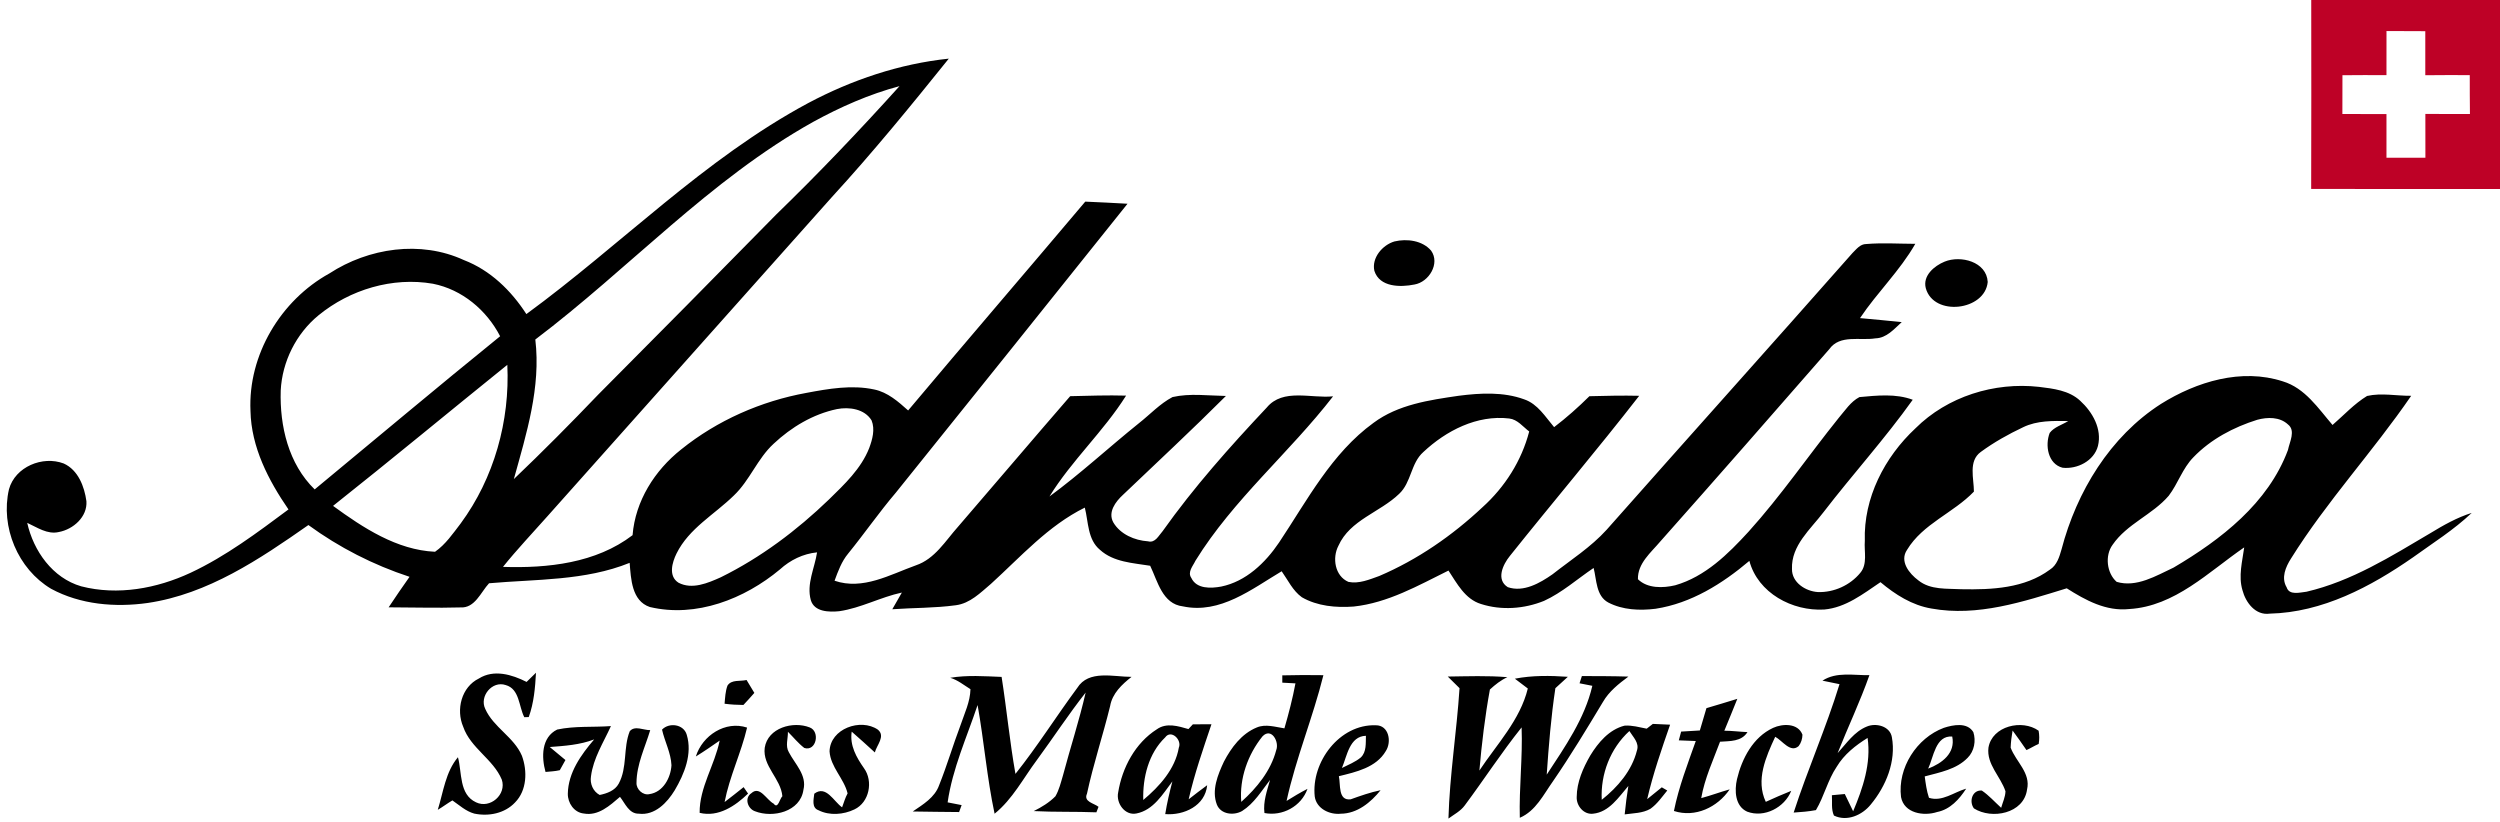 <?xml version="1.0" encoding="UTF-8"?>
<svg xmlns="http://www.w3.org/2000/svg" xmlns:xlink="http://www.w3.org/1999/xlink" width="712.8pt" height="234.4pt" viewBox="0 0 712.8 234.4" version="1.1">
<defs>
<clipPath id="clip1">
  <path d="M 658 0 L 712.801 0 L 712.801 54 L 658 54 Z M 658 0 "/>
</clipPath>
</defs>
<g id="surface1">
<g clip-path="url(#clip1)" clip-rule="nonzero">
<path style=" stroke:none;fill-rule:evenodd;fill:rgb(74.414%,0.392%,14.893%);fill-opacity:1;" d="M 658.98 -0.012 C 676.949 -0.031 694.918 -0.031 712.898 -0.012 C 712.898 17.961 712.867 35.93 712.898 53.898 C 694.918 53.859 676.938 53.918 658.961 53.871 C 659.031 35.91 658.988 17.949 658.98 -0.012 Z M 680.438 8.848 C 680.41 13.051 680.41 17.238 680.43 21.43 C 676.238 21.41 672.059 21.391 667.879 21.449 C 667.879 25.129 667.867 28.82 667.859 32.5 C 672.051 32.5 676.238 32.508 680.43 32.531 C 680.418 36.68 680.43 40.828 680.43 44.98 C 684.129 44.98 687.82 45 691.531 44.98 C 691.508 40.82 691.52 36.66 691.52 32.488 C 695.75 32.508 699.988 32.508 704.23 32.508 C 704.18 28.82 704.18 25.121 704.18 21.418 C 699.949 21.41 695.73 21.391 691.5 21.449 C 691.52 17.258 691.5 13.078 691.5 8.891 C 687.809 8.871 684.121 8.879 680.438 8.848 Z M 680.438 8.848 "/>
</g>
<path style=" stroke:none;fill-rule:evenodd;fill:rgb(0%,0%,0%);fill-opacity:1;" d="M 230.449 29.379 C 242.891 22.77 256.469 18.188 270.52 16.719 C 259.73 30.141 248.84 43.488 237.199 56.18 C 210.18 86.5 183.168 116.84 156.129 147.148 C 151.871 151.961 147.43 156.621 143.41 161.629 C 156.141 162.051 169.918 160.57 180.359 152.59 C 181.141 142.84 186.66 134.129 194.211 128.148 C 204.48 119.871 216.969 114.379 229.93 112.02 C 236.27 110.828 242.871 109.668 249.27 111.051 C 253.098 111.84 256.098 114.5 258.93 117.031 C 275.668 97.098 292.648 77.379 309.43 57.488 C 313.449 57.66 317.461 57.859 321.48 58.09 C 299.52 85.598 277.461 113.039 255.41 140.48 C 250.648 146.07 246.48 152.109 241.848 157.809 C 239.961 160.059 238.949 162.859 237.949 165.578 C 246.008 168.34 253.738 163.848 261.141 161.188 C 266.559 159.359 269.551 154.211 273.168 150.168 C 283.848 137.789 294.418 125.309 305.129 112.961 C 310.438 112.84 315.75 112.641 321.07 112.801 C 314.641 123.027 305.559 131.27 299.219 141.559 C 308.07 135.059 316.141 127.57 324.688 120.699 C 327.879 118.199 330.688 115.121 334.309 113.211 C 339.289 112.078 344.469 112.82 349.531 112.898 C 339.938 122.488 330 131.719 320.18 141.09 C 318.07 143.031 315.789 146.039 317.449 148.988 C 319.461 152.359 323.52 154.09 327.32 154.34 C 329.391 154.891 330.34 152.719 331.48 151.461 C 340.391 138.91 350.648 127.391 361.188 116.188 C 365.82 110.621 373.859 113.66 380.09 113 C 367.609 129.121 351.641 142.418 340.848 159.871 C 340.148 161.379 338.508 163.09 339.668 164.777 C 341.168 167.98 345.27 167.777 348.199 167.238 C 355.25 165.789 360.789 160.469 364.688 154.68 C 372.711 142.66 379.66 129.23 391.621 120.559 C 398.629 115.34 407.508 114.07 415.918 112.84 C 422.098 112.051 428.621 111.688 434.57 113.859 C 438.43 115.16 440.598 118.84 443.109 121.789 C 446.66 119.078 450 116.109 453.168 112.969 C 457.898 112.848 462.641 112.73 467.371 112.848 C 455.359 128.301 442.688 143.238 430.48 158.531 C 428.508 160.961 426.48 165.27 429.898 167.41 C 434.359 168.949 439.07 166.258 442.66 163.738 C 447.891 159.621 453.59 156.008 458.078 151.051 C 481.391 124.699 504.91 98.52 528.18 72.141 C 529.289 71.059 530.379 69.57 532.098 69.578 C 536.75 69.188 541.43 69.508 546.09 69.52 C 541.699 77.211 535.23 83.371 530.328 90.699 C 534.289 91.09 538.258 91.398 542.219 91.84 C 540.051 93.801 537.91 96.398 534.719 96.469 C 530.301 97.199 524.598 95.289 521.551 99.57 C 505.559 117.891 489.539 136.199 473.391 154.379 C 470.719 157.551 466.891 160.621 467.008 165.148 C 469.73 167.828 474.16 167.699 477.648 166.871 C 486.18 164.418 492.719 157.969 498.551 151.59 C 507.809 141.34 515.609 129.898 524.258 119.148 C 526.07 117.051 527.648 114.527 530.16 113.219 C 535.18 112.758 540.539 112.168 545.359 113.98 C 537.449 125.07 528.25 135.211 519.938 146.008 C 516.23 150.91 510.68 155.5 510.93 162.23 C 510.867 166.09 514.828 168.598 518.328 168.809 C 522.879 168.961 527.508 166.871 530.398 163.34 C 532.551 160.809 531.449 157.219 531.699 154.199 C 531.301 141.98 537.328 130.328 546.129 122.129 C 555.25 113.039 568.641 108.879 581.34 110.301 C 585.438 110.801 589.949 111.309 593.109 114.27 C 596.609 117.461 599.371 122.289 598.168 127.148 C 597.051 131.43 592.258 133.828 588.07 133.359 C 583.879 132.27 583.039 126.938 584.41 123.43 C 585.699 121.738 587.938 121.141 589.699 120.051 C 585.371 119.988 580.828 119.871 576.84 121.809 C 572.621 123.801 568.52 126.098 564.758 128.859 C 561.16 131.461 562.809 136.43 562.801 140.168 C 556.938 146.27 548.211 149.348 543.738 156.77 C 541.527 160.027 544.359 163.551 546.969 165.48 C 550.418 168.258 555.129 167.77 559.277 168 C 567.891 168.168 577.27 167.75 584.461 162.418 C 586.469 161.16 587.16 158.801 587.781 156.648 C 592.09 140.18 601.621 124.461 616.16 115.148 C 626.32 108.809 639.09 104.91 650.871 108.73 C 657.211 110.641 660.961 116.41 665.051 121.168 C 668.289 118.371 671.219 115.141 674.898 112.898 C 679 111.961 683.301 112.891 687.48 112.848 C 676.609 128.73 663.418 142.898 653.219 159.238 C 651.688 161.641 650.34 164.738 651.969 167.461 C 652.719 169.828 655.77 168.91 657.641 168.711 C 670.461 165.719 681.738 158.641 692.938 152.02 C 696.68 149.738 700.531 147.559 704.738 146.238 C 699.648 151.078 693.66 154.82 687.988 158.918 C 675.93 167.309 662.148 174.621 647.141 174.961 C 643.078 175.539 640.277 171.77 639.371 168.277 C 638.168 164.25 639.328 160.098 639.871 156.07 C 629.699 163.051 620.109 172.879 607.09 173.648 C 600.52 174.371 594.598 171.129 589.27 167.738 C 576.859 171.559 563.848 175.891 550.711 173.508 C 545.188 172.59 540.379 169.531 536.16 165.988 C 531.23 169.309 526.25 173.25 520.109 173.789 C 511.051 174.309 501.238 169.109 498.777 159.918 C 491.07 166.438 482.188 172.008 472.039 173.57 C 467.508 174.129 462.66 173.93 458.551 171.789 C 455.027 169.891 455.25 165.309 454.371 161.938 C 449.68 165.098 445.41 168.949 440.238 171.32 C 434.598 173.609 428.09 174.09 422.258 172.211 C 417.719 170.828 415.418 166.359 412.988 162.68 C 404.359 166.949 395.711 171.891 385.961 172.938 C 380.949 173.309 375.609 172.84 371.188 170.289 C 368.598 168.43 367.23 165.418 365.43 162.879 C 356.891 167.961 347.898 175.148 337.277 172.891 C 331.418 172.199 330.078 165.738 327.938 161.309 C 323.02 160.508 317.52 160.301 313.629 156.77 C 310.07 153.828 310.348 148.828 309.301 144.73 C 298.84 149.891 291.039 158.75 282.539 166.469 C 279.559 168.988 276.57 172.059 272.5 172.57 C 266.5 173.391 260.43 173.277 254.41 173.711 C 255.32 172.121 256.23 170.539 257.141 168.949 C 251.051 170.258 245.461 173.371 239.277 174.27 C 236.398 174.551 232.188 174.508 231.18 171.109 C 229.898 166.508 232.281 161.988 232.961 157.488 C 228.961 157.891 225.328 159.668 222.379 162.348 C 212.27 170.789 198.461 176.199 185.277 173.07 C 180.098 171.328 179.898 165.02 179.527 160.48 C 166.801 165.629 152.879 165.109 139.438 166.301 C 137.051 168.871 135.41 173.461 131.258 173.188 C 124.438 173.391 117.621 173.168 110.809 173.16 C 112.75 170.23 114.738 167.328 116.77 164.461 C 106.449 161.078 96.699 156.098 87.93 149.699 C 74.02 159.438 59.277 169.379 42.117 171.918 C 32.848 173.23 22.918 172.391 14.578 167.879 C 5.09 162.238 0.078 150.219 2.559 139.5 C 4.328 133.078 12.16 129.871 18.16 132.148 C 22.281 134 24.07 138.73 24.641 142.91 C 24.949 147.359 20.891 150.918 16.789 151.688 C 13.508 152.469 10.59 150.359 7.758 149.078 C 9.551 157.09 14.98 164.801 23.141 167.168 C 33.559 169.859 44.711 167.801 54.34 163.309 C 64.418 158.59 73.359 151.859 82.25 145.25 C 76.527 136.93 71.629 127.488 71.418 117.168 C 70.688 101.23 80.039 85.609 93.918 77.961 C 105.117 70.68 119.898 68.461 132.25 74.148 C 139.809 77.051 145.75 82.848 150.078 89.551 C 177.09 69.801 200.75 45.309 230.449 29.379 Z M 231.82 34.77 C 202.328 51.23 179.379 76.578 152.629 96.801 C 154.258 110.418 150.098 123.648 146.508 136.598 C 154.719 128.777 162.711 120.711 170.551 112.52 C 187.5 95.488 204.398 78.41 221.219 61.258 C 233.398 49.449 245.109 37.168 256.469 24.559 C 247.848 26.859 239.629 30.488 231.82 34.77 Z M 90.828 89.891 C 84.438 95.121 80.461 103.098 80.039 111.34 C 79.73 121.461 82.238 132.25 89.719 139.539 C 107.34 124.98 124.828 110.25 142.598 95.871 C 138.738 88.41 131.75 82.539 123.43 80.898 C 111.93 78.91 99.809 82.551 90.828 89.891 Z M 94.961 144.238 C 103.539 150.488 113.141 156.82 124.039 157.32 C 127.051 155.219 129.141 152.121 131.348 149.25 C 140.879 136.309 145.41 120.02 144.648 104.02 C 128.059 117.391 111.66 131 94.961 144.238 Z M 238.629 116.641 C 231.82 118.07 225.621 121.789 220.578 126.52 C 215.949 130.77 213.789 136.961 209.238 141.277 C 203.719 146.688 196.43 150.648 192.891 157.82 C 191.641 160.359 190.5 164.27 193.449 166.141 C 197.328 168.188 201.848 166.238 205.52 164.59 C 216.93 158.961 227.23 151.211 236.367 142.398 C 240.789 138.07 245.508 133.648 247.82 127.77 C 248.738 125.301 249.539 122.43 248.508 119.871 C 246.52 116.578 242.109 115.961 238.629 116.641 Z M 405.809 128.898 C 402.23 132.07 402.41 137.57 398.93 140.801 C 393.48 146.078 384.918 148.23 381.621 155.59 C 379.789 159.07 380.59 164.238 384.461 165.91 C 387.469 166.52 390.449 165.23 393.25 164.23 C 404.16 159.57 414.051 152.73 422.688 144.621 C 429.078 138.859 433.84 131.379 436.008 123.02 C 434.211 121.668 432.68 119.59 430.301 119.32 C 421.141 118.238 412.32 122.789 405.809 128.898 Z M 643.59 119.688 C 636.84 121.801 630.328 125.238 625.391 130.371 C 622.289 133.52 620.988 137.891 618.34 141.359 C 613.688 146.77 606.438 149.359 602.348 155.32 C 600.078 158.418 600.68 163.43 603.5 165.898 C 609.168 167.59 614.75 164.16 619.738 161.828 C 633.23 153.871 646.719 143.469 652.348 128.289 C 652.801 126 654.609 122.777 652.348 121.02 C 650.008 118.828 646.488 118.898 643.59 119.688 Z M 397.59 68.84 C 401.141 68 405.551 68.551 408.039 71.461 C 410.668 75.141 407.398 80.43 403.289 81.121 C 399.301 81.93 393.359 81.93 391.859 77.219 C 391.039 73.527 394.148 69.859 397.59 68.84 Z M 554.449 74.598 C 559.027 72.719 566.43 74.609 566.738 80.398 C 565.969 88.598 551.328 90.348 549.078 82.16 C 548.16 78.598 551.5 75.801 554.449 74.598 Z M 136.551 193.449 C 140.828 190.77 145.988 192.328 150.141 194.43 C 151.02 193.551 151.918 192.68 152.82 191.809 C 152.59 196.078 152.219 200.41 150.758 204.449 C 150.438 204.461 149.809 204.48 149.488 204.488 C 147.891 201.418 148.168 196.418 144.168 195.32 C 140.32 194.02 136.629 198.531 138.348 202.109 C 140.688 207.398 146.539 210.141 148.809 215.488 C 150.398 219.82 150.258 225.359 146.84 228.809 C 143.918 231.93 139.277 232.84 135.211 231.969 C 132.828 231.309 130.969 229.578 128.988 228.211 C 127.559 229.051 126.25 230.059 124.82 230.891 C 126.398 225.809 127.039 220.09 130.57 215.898 C 131.758 220.25 130.84 226.5 135.73 228.758 C 139.738 230.699 144.5 226.531 143.07 222.281 C 140.629 216.438 134.168 213.309 132.07 207.219 C 129.961 202.328 131.559 195.879 136.551 193.449 Z M 365.609 192.559 C 369.508 192.469 373.418 192.43 377.328 192.508 C 374.328 204.598 369.488 216.168 366.828 228.359 C 368.777 227.148 370.738 225.961 372.789 224.918 C 371.039 229.898 365.648 232.809 360.52 231.809 C 360.098 228.559 361.27 225.438 362.117 222.371 C 359.688 225.5 357.57 229.078 354.148 231.238 C 351.758 232.598 348.07 232.219 346.949 229.391 C 345.391 225.309 347.23 220.871 348.969 217.148 C 351.07 213.129 354.02 209.168 358.348 207.41 C 360.879 206.348 363.629 207.289 366.211 207.668 C 367.438 203.438 368.551 199.168 369.359 194.84 C 368.418 194.789 366.551 194.688 365.609 194.641 Z M 359.961 209.949 C 355.801 215.121 353.34 221.949 353.91 228.629 C 358.348 224.66 362.34 219.758 363.871 213.898 C 364.82 211.508 362.5 207.301 359.961 209.949 Z M 519.617 194.07 C 523.609 191.461 528.531 192.59 533.008 192.5 C 530.348 200.059 526.891 207.289 523.938 214.73 C 526.461 211.98 528.668 208.609 532.258 207.16 C 534.879 206.031 538.871 207.031 539.41 210.18 C 540.66 217.07 537.738 224.148 533.379 229.398 C 530.938 232.418 526.609 234.34 522.891 232.531 C 522.059 230.711 522.449 228.648 522.309 226.73 C 523.527 226.609 524.758 226.5 525.988 226.391 C 526.777 228.031 527.559 229.668 528.367 231.309 C 531.141 224.73 533.539 217.641 532.488 210.398 C 529.051 212.52 525.789 215.098 523.688 218.609 C 521.109 222.43 520.109 227.039 517.758 230.98 C 515.66 231.371 513.527 231.551 511.41 231.68 C 515.398 219.348 520.688 207.469 524.48 195.07 C 522.859 194.719 521.238 194.379 519.617 194.07 Z M 270.938 193.25 C 275.789 192.438 280.699 192.809 285.578 193 C 287.027 202.199 287.891 211.48 289.527 220.648 C 295.801 212.781 301.16 204.23 307.141 196.148 C 310.398 190.898 317.52 193 322.629 192.988 C 319.891 195.141 317.141 197.699 316.52 201.309 C 314.469 209.668 311.73 217.879 309.918 226.301 C 308.871 228.609 311.891 228.988 313.211 230.039 C 313.059 230.43 312.75 231.211 312.598 231.609 C 306.648 231.371 300.688 231.57 294.738 231.258 C 296.98 230.141 299.148 228.828 300.918 227.039 C 301.98 225.211 302.469 223.117 303.07 221.098 C 305.16 213.211 307.719 205.438 309.539 197.469 C 304.648 203.68 300.328 210.309 295.648 216.68 C 291.758 221.891 288.719 227.848 283.578 232.008 C 281.398 221.781 280.57 211.32 278.73 201.02 C 275.668 210.188 271.57 219.141 270.188 228.77 C 271.52 229.031 272.848 229.289 274.18 229.551 C 274 230.051 273.641 231.031 273.461 231.531 C 269.051 231.52 264.641 231.418 260.238 231.371 C 263.148 229.371 266.539 227.398 267.77 223.859 C 270.02 218.258 271.711 212.449 273.848 206.809 C 274.98 203.438 276.617 200.117 276.699 196.5 C 274.82 195.34 273.09 193.898 270.938 193.25 Z M 412.789 192.898 C 418.449 192.828 424.121 192.598 429.781 193.078 C 427.91 193.93 426.309 195.211 424.801 196.59 C 423.398 204.23 422.48 211.961 421.801 219.699 C 426.789 212.18 433.418 205.289 435.609 196.309 C 434.379 195.371 433.148 194.43 431.918 193.508 C 436.898 192.539 441.98 192.621 447.027 192.969 C 445.848 194.059 444.668 195.16 443.469 196.219 C 442.23 204.391 441.57 212.641 441 220.871 C 446.188 212.938 451.828 204.93 454.008 195.539 C 453.098 195.359 451.27 195 450.359 194.82 C 450.527 194.301 450.871 193.27 451.027 192.758 C 455.449 192.77 459.871 192.77 464.289 192.91 C 461.531 194.961 458.758 197.129 457.02 200.16 C 452.438 207.781 447.84 215.398 442.801 222.73 C 440.07 226.559 437.898 231.211 433.328 233.168 C 433.098 224.57 434.168 215.988 433.84 207.398 C 428.098 214.57 423.109 222.281 417.629 229.641 C 416.43 231.281 414.578 232.211 412.98 233.391 C 413.328 220.938 415.34 208.621 416.141 196.211 C 415.008 195.109 413.891 194.008 412.789 192.898 Z M 207.418 195.48 C 208.559 193.68 211.07 194.328 212.859 193.879 C 213.598 195.109 214.34 196.328 215.078 197.559 C 214.07 198.738 213.008 199.871 211.961 201 C 210.16 200.988 208.367 200.879 206.59 200.648 C 206.75 198.91 206.809 197.129 207.418 195.48 Z M 486.539 201.91 C 489.48 201.059 492.41 200.148 495.348 199.25 C 494.148 202.301 492.879 205.309 491.641 208.34 C 493.84 208.348 496.027 208.648 498.238 208.738 C 496.52 211.488 493.25 211.27 490.418 211.48 C 488.449 216.77 486.02 221.961 485.051 227.559 C 487.789 226.828 490.438 225.828 493.168 225.059 C 489.699 230.168 483.359 233.211 477.27 231.23 C 478.648 224.371 481.18 217.84 483.5 211.281 C 481.879 211.211 480.27 211.148 478.66 211.09 C 478.828 210.469 479.168 209.219 479.328 208.59 C 481.098 208.461 482.879 208.391 484.66 208.27 C 485.27 206.148 485.898 204.031 486.539 201.91 Z M 198.398 215.688 C 200.258 209.699 206.82 205.398 213.008 207.449 C 211.32 214.66 208.008 221.379 206.598 228.68 C 208.43 227.289 210.23 225.859 212.02 224.43 C 212.34 224.891 212.969 225.809 213.289 226.27 C 209.629 229.801 204.84 233.059 199.48 231.758 C 199.398 224.52 203.789 218.148 205.188 211.16 C 202.961 212.719 200.719 214.258 198.398 215.688 Z M 329.848 207.93 C 332.59 205.969 335.93 207.039 338.848 207.871 C 339.258 207.41 339.68 206.961 340.109 206.52 C 341.871 206.508 343.629 206.5 345.41 206.5 C 343.027 213.57 340.57 220.621 338.91 227.898 C 340.629 226.5 342.43 225.211 344.188 223.879 C 343.629 229.758 337.559 232.539 332.23 232.117 C 332.73 228.969 333.461 225.859 334.277 222.781 C 331.539 226.418 328.848 231 324.02 231.938 C 320.73 232.617 318.16 228.98 318.809 225.949 C 319.949 218.879 323.688 211.84 329.848 207.93 Z M 332.211 210.25 C 327.48 214.789 325.777 221.699 325.969 228.09 C 330.59 224.211 335.039 219.32 336.109 213.168 C 337.059 210.98 333.918 207.871 332.211 210.25 Z M 469.508 207.758 C 470.09 207.301 470.668 206.848 471.258 206.398 C 472.891 206.469 474.531 206.539 476.18 206.621 C 473.75 213.617 471.32 220.629 469.641 227.859 C 471.031 226.738 472.418 225.609 473.809 224.48 C 474.199 224.711 474.98 225.16 475.371 225.391 C 473.867 227.211 472.52 229.219 470.578 230.598 C 468.359 231.898 465.688 231.84 463.23 232.199 C 463.488 229.488 463.848 226.781 464.277 224.09 C 461.52 227.281 458.82 231.539 454.238 232 C 451.57 232.348 449.418 229.738 449.551 227.219 C 449.578 223 451.348 219 453.418 215.41 C 455.688 211.699 458.801 208.008 463.188 206.898 C 465.328 206.738 467.418 207.359 469.508 207.758 Z M 464.57 208.43 C 459.129 213.391 456.32 220.719 456.688 228.039 C 461.23 224.438 465.289 219.73 466.719 214 C 467.48 211.801 465.59 210.117 464.57 208.43 Z M 158.867 208.008 C 163.879 206.938 169.09 207.398 174.188 207.02 C 172.07 211.688 169.16 216.168 168.5 221.348 C 168.16 223.438 169.07 225.641 170.98 226.66 C 173.059 226.238 175.34 225.418 176.41 223.43 C 178.918 218.828 177.648 213.258 179.551 208.5 C 180.949 206.77 183.52 208.211 185.391 208.18 C 183.91 213.109 181.508 217.93 181.48 223.168 C 181.367 225.039 183.328 226.871 185.18 226.418 C 189.059 225.859 191.238 221.781 191.449 218.18 C 191.289 214.641 189.52 211.438 188.758 208.031 C 190.809 205.898 194.949 206.488 195.801 209.488 C 197.461 214.938 195.129 220.66 192.371 225.328 C 190.219 228.879 186.688 232.57 182.148 232 C 179.328 232.059 178.238 229.051 176.77 227.199 C 173.891 229.668 170.59 232.719 166.449 231.949 C 163.68 231.668 161.848 228.938 161.898 226.301 C 162 220.309 165.668 215.188 169.41 210.82 C 165.359 212.379 161.02 212.668 156.75 212.988 C 158.23 214.23 159.719 215.461 161.219 216.699 C 160.688 217.668 160.16 218.641 159.609 219.598 C 158.277 219.918 156.898 219.961 155.539 220.098 C 154.359 215.871 154.328 210.23 158.867 208.008 Z M 218.039 213.199 C 218.91 207.508 226.129 205.52 230.879 207.41 C 233.91 208.578 232.738 214.348 229.32 213.258 C 227.578 211.918 226.199 210.188 224.648 208.641 C 224.711 210.559 223.859 212.68 224.91 214.461 C 226.668 217.859 230.129 221.008 229.07 225.219 C 228.18 231.449 220.348 233.309 215.25 231.301 C 213.16 230.578 212.168 227.5 214.23 226.16 C 216.648 223.91 218.539 228.078 220.59 229.141 C 221.82 230.82 222.32 227.68 223.07 227.02 C 222.641 222 217.359 218.43 218.039 213.199 Z M 236.52 214.23 C 236.688 207.77 245.391 204.668 250.301 208.039 C 252.551 209.898 249.938 212.48 249.438 214.531 C 247.258 212.531 245.059 210.559 242.84 208.609 C 242.238 212.551 244.18 215.938 246.34 219.031 C 249.039 222.738 247.871 228.77 243.609 230.781 C 240.5 232.281 236.508 232.609 233.379 231.02 C 231.348 230.309 231.988 227.91 232.168 226.301 C 235.539 223.75 237.711 228.531 240.098 230.188 C 240.609 228.859 240.969 227.461 241.668 226.211 C 240.629 221.93 236.809 218.719 236.52 214.23 Z M 374.859 227.109 C 373.801 217.301 381.918 206.43 392.25 206.789 C 396.027 206.75 396.84 211.531 395.121 214.141 C 392.379 218.848 386.629 220.109 381.738 221.309 C 382.27 223.641 381.43 228.391 385.121 227.898 C 387.918 226.891 390.719 225.91 393.641 225.301 C 390.84 228.781 386.98 231.98 382.277 232.008 C 379.09 232.348 375.34 230.559 374.859 227.109 Z M 382.609 218.969 C 384.438 218.051 386.398 217.289 387.988 215.969 C 389.66 214.391 389.379 211.871 389.449 209.789 C 384.758 209.91 384.059 215.59 382.609 218.969 Z M 505.551 207.531 C 508.27 206.281 512.66 206.141 513.918 209.48 C 513.891 210.629 513.551 211.809 512.828 212.73 C 510.488 214.789 508.199 211.16 506.148 210.07 C 503.5 215.789 500.527 222.398 503.461 228.621 C 505.859 227.52 508.27 226.469 510.719 225.488 C 508.82 230.238 503.039 233.27 498.148 231.418 C 494.668 229.84 494.508 225.391 495.25 222.16 C 496.641 216.289 499.84 210.16 505.551 207.531 Z M 542.02 227.25 C 541 218.969 546.469 210.41 554.23 207.52 C 556.891 206.66 560.91 205.859 562.641 208.75 C 563.438 211.219 562.898 214.188 561.02 216.059 C 557.809 219.379 553.051 220.219 548.777 221.371 C 549.051 223.418 549.32 225.5 549.988 227.469 C 553.719 228.688 557.141 225.84 560.598 224.859 C 558.629 227.891 556.031 230.789 552.32 231.52 C 548.488 232.781 542.891 231.898 542.02 227.25 Z M 549.758 219.148 C 553.641 217.668 557.609 214.77 556.621 210.008 C 551.848 209.617 551.301 215.891 549.758 219.148 Z M 566.949 213.168 C 567.988 206.98 576.57 204.988 581.25 208.34 C 581.48 209.59 581.488 210.848 581.27 212.109 C 580.07 212.621 578.969 213.328 577.789 213.867 C 576.488 211.988 575.188 210.109 573.828 208.289 C 573.539 209.898 573.34 211.531 573.277 213.168 C 574.77 217.188 579.07 220.391 577.949 225.129 C 577.027 231.969 567.91 233.738 562.801 230.488 C 561.348 228.539 562.301 225.188 565.051 225.398 C 567.098 226.781 568.738 228.66 570.57 230.32 C 571.008 228.758 571.758 227.25 571.801 225.609 C 570.41 221.391 566.359 217.918 566.949 213.168 Z M 566.949 213.168 "/>
</g>
</svg>
